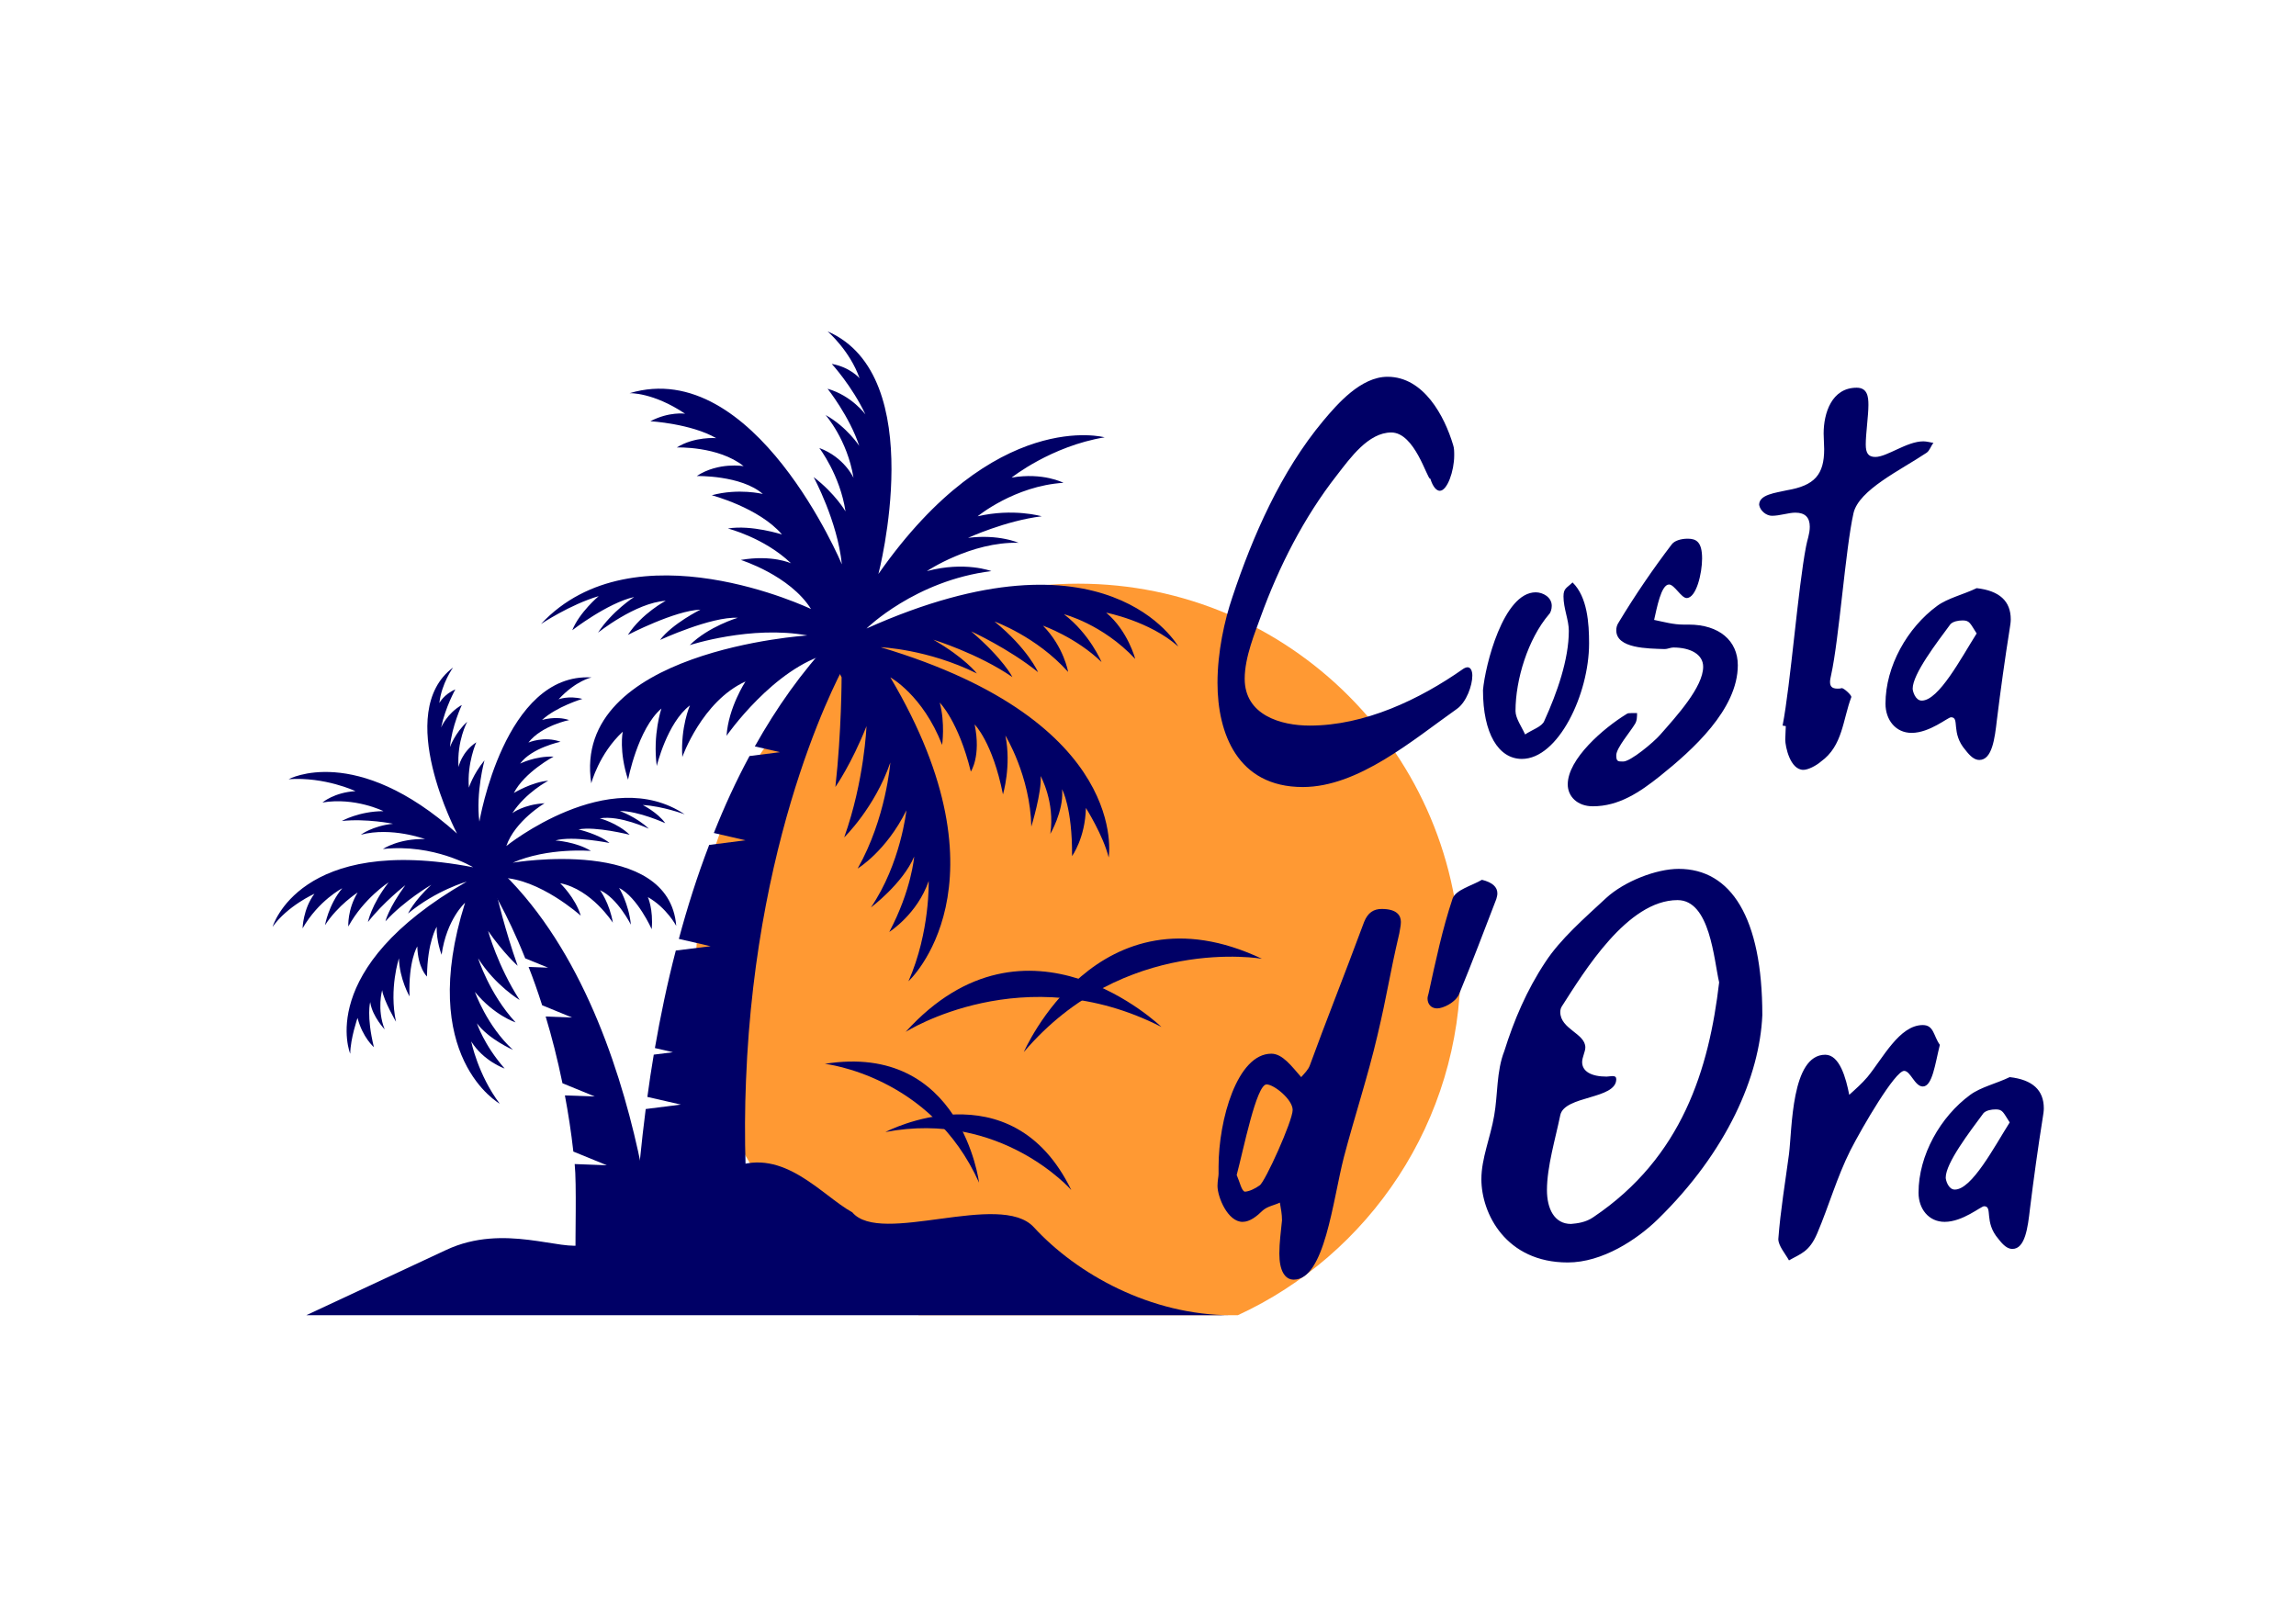 <?xml version="1.0" encoding="UTF-8"?> <svg xmlns="http://www.w3.org/2000/svg" xmlns:xlink="http://www.w3.org/1999/xlink" xmlns:xodm="http://www.corel.com/coreldraw/odm/2003" xml:space="preserve" width="210mm" height="148mm" version="1.1" style="shape-rendering:geometricPrecision; text-rendering:geometricPrecision; image-rendering:optimizeQuality; fill-rule:evenodd; clip-rule:evenodd" viewBox="0 0 21000 14800"> <defs> <style type="text/css"> .fil0 {fill:#FF9933} .fil1 {fill:#000066;fill-rule:nonzero} </style> </defs> <g id="Слой_x0020_1">  <path class="fil0" d="M9862.39 5339.18c1931.28,0 3496.81,1569.4 3496.81,3505.46 0,1414.04 -835.29,2632.39 -2038.09,3186.63l-2917.44 0c-1202.8,-554.24 -2038.08,-1772.59 -2038.08,-3186.63 0,-1936.06 1565.52,-3505.46 3496.8,-3505.46z"></path> <g id="_2026700010976"> <g> <path class="fil1" d="M5797.96 11848.84l1106.22 -76.8c-46.44,-375.42 -72.99,-735.67 -84.45,-1080.18 0.53,-3.88 0.27,-7.69 0.01,-11.51 -8.62,-276.04 -7.22,-542.01 3.42,-796.53 92.73,-2389.06 913.18,-3819.53 913.18,-3819.53l-128.75 -209.68c-274.24,290.35 -505.96,620.48 -703.72,973.22l230.4 52.73 -278.94 35.29c-122.8,227.14 -230.97,464.21 -326.28,703.99l289.83 66.76 -332.46 42.27c-108.97,284.2 -200.64,573.22 -277.39,859.82l290.4 66.9 -318.14 39.44c-79.35,304.37 -141.42,605.08 -191.3,892.05l165.3 38.24 -175.65 22.04c-22.1,132.47 -42.23,261.19 -58.57,386.78l306.16 70.09 -321.25 40.69c-20.88,159.24 -37,310.48 -51.54,453.13l0.06 0.8c-28.85,309.34 -43.74,577.67 -50.75,785.49l329.63 16.06 183.98 8.48 -175.02 22.06 -342.02 43.5c-5.82,236.61 -2.36,374.4 -2.36,374.4z"></path> <path class="fil1" d="M7697.57 6196.13c0,0 0,494.24 -56.88,1002.77 0,0 146.99,-209.01 284.53,-556.13 0,0 -19.1,498.87 -203.88,1017.11 0,0 279.68,-270.89 421.83,-684.51 0,0 -38.01,508.76 -298.77,969.57 0,0 260.76,-156.84 445.77,-532.35 0,0 -52.1,489.62 -324.77,888.72 0,0 291.6,-218.72 395.96,-465.61 0,0 -23.77,304.14 -227.65,689.14 0,0 255.97,-161.65 360.33,-465.85 0,0 14.08,465.85 -185.01,917.18 0,0 962.34,-879.07 -165.86,-2780.04 0,0 296.96,161.64 473.93,617.77 0,0 28.56,-199.52 -21.94,-386.59 0,0 170.53,167.93 284.35,630.51 0,0 94.9,-139.3 34.77,-430.76 0,0 164.27,161.47 259.17,639.77 0,0 78.82,-262.83 22.11,-538.35 0,0 227.64,370.48 237.11,833.07 0,0 97.92,-319.91 85.21,-462.59 0,0 132.74,237.64 88.51,529.1 0,0 119.64,-203.81 108.75,-392.88 -0.4,-5.2 -0.8,-10.46 -1.42,-15.71 0,0 94.9,167.92 91.7,611.37 0,0 120.27,-164.67 126.48,-440.25 0,0 158.05,250.15 208.49,452.94 0,0 208.73,-1238.87 -2085.68,-1922.98 0,0 429.7,16.52 880.09,239.87 0,0 -108.98,-142.5 -398.12,-308.77 0,0 409.98,125.98 723.06,342.02 0,0 -78.43,-161.41 -377.03,-418.25 0,0 343.86,156.85 611.68,373.34 0,0 -92.5,-214.09 -398.35,-463.44 0,0 381.65,135.47 673.19,460.98 0,0 -38.02,-228.15 -230.04,-423.04 0,0 303.45,107.02 535.66,332.77 0,0 -106.53,-256.84 -343.64,-437.22 0,0 350.71,87.71 651.71,408.59 0,0 -66.35,-256.6 -265.44,-423.1 0,0 395.9,76.22 659.11,309.23 0,0 -647.03,-1152.59 -2851.37,-164.1 0,0 445.54,-439.39 1142.27,-525.1 0,0 -241.67,-92.74 -590.15,0 0,0 405.37,-270.89 839.05,-259.01 0,0 -182.33,-80.85 -462.24,-45.13 0,0 341.41,-156.85 673.42,-197.36 0,0 -258.6,-75.99 -585.76,0 0,0 336.62,-277.97 784.79,-306.37 0,0 -187.41,-97.59 -474.33,-47.37 0,0 360.33,-287.63 851.13,-368.65 0,0 -1002.51,-275.58 -2069.2,1250.12 0,0 473.92,-1810.7 -464.7,-2219.29 0,0 203.88,175.75 292.39,429.16 0,0 -85.26,-101.42 -254.37,-131.65 0,0 184.95,201.19 308.01,462.59 0,0 -123.06,-170.9 -346.03,-235.23 0,0 201.48,254.37 289.37,522.86 0,0 -111.6,-173.3 -308.23,-282.77 0,0 199.03,223.35 255.91,575.09 0,0 -82.82,-187.7 -312.85,-273.35 0,0 189.62,247.12 239.5,579.89 0,0 -94.9,-164.04 -291.6,-313.8 0,0 218.18,401.51 258.42,798.39 0,0 -798.86,-1908.06 -1941.36,-1565.8 0,0 213.34,-9.43 507.33,187.69 0,0 -144.6,-21.37 -317.53,68.91 0,0 369.79,21.37 602,154.62 0,0 -196.81,-16.75 -360.28,85.25 0,0 379.2,-14.12 611.46,171.12 0,0 -230.04,-40.28 -429.13,90.34 0,0 405.36,-9.49 604.45,164.1 0,0 -220.4,-54.85 -466.91,11.65 0,0 433.74,114.28 642.46,359 0,0 -279.91,-90.51 -495.47,-54.79 0,0 331.95,83.25 578.29,318.42 0,0 -172.93,-80.62 -459.85,-30.79 0,0 448.17,140.04 642.41,448.87 0,0 -1619.62,-775.24 -2469.78,137.08 0,0 265.43,-177.42 527.62,-255.01 0,0 -175.32,147.36 -241.67,312.03 0,0 320.89,-248.49 565.81,-303.97 0,0 -203.88,131.47 -330.36,326.37 0,0 342.84,-274.15 619.5,-291.69 0,0 -218.18,114.27 -346.25,312.03 0,0 428.27,-223.13 663.72,-231.01 0,0 -257.56,127.99 -369.73,277.17 0,0 467.65,-215.69 710.97,-202.78 0,0 -267.03,79.02 -439.16,250.15 0,0 561.02,-183.64 1075.99,-88.5 0,0 -2161.55,136.1 -1976.76,1352.73 0,0 69.59,-269.29 287.72,-472.07 0,0 -36.37,178.78 48.84,438.82 0,0 88.69,-465.79 305.05,-651.09 0,0 -80.65,236.1 -42.63,525.73 0,0 94.9,-395.91 303.45,-554.3 0,0 -86.87,196.5 -69.6,472.08 0,0 179.37,-510.01 577.66,-690.8 0,0 -156.39,237.64 -173.09,496.64 0,0 432.89,-623.26 938.62,-753.02l113.76 218.5z"></path> <path class="fil1" d="M4459.53 8071.65l0.72 0.93c11.33,17.03 169.21,257.92 343.65,693.96l209.05 85.38 -178.25 -6.94c41.87,106.18 83.36,223.11 123.9,350.63l273.56 112.37 -241.3 -9.29c55.61,184.04 108.04,388.44 153.61,610.38l295.57 121.11 -273.3 -9.84c30.39,161.79 57.16,332.36 77.3,513.05l-0.06 0.62 306.68 125.38 -294.43 -11.04c19.08,183.39 3.58,673.94 8.33,874.63l717.87 -149.12c-28.35,-224.22 -73.36,-514.12 -145.21,-836.4l0.08 -0.79c-189.21,-854.28 -564.66,-1932.9 -1301.35,-2611.42l-76.42 146.4z"></path> <path class="fil1" d="M4544.2 8189.58c0,0 75.47,322.31 190.38,644.93 0,0 -127.93,-113.77 -270.46,-318.84 0,0 88.47,322.32 288.46,631.87 0,0 -223.94,-133.74 -379.63,-381.42 0,0 102.33,325.72 342.69,586.05 0,0 -193.89,-62.02 -371.86,-278.57 0,0 108.85,311.05 347.56,529.69 0,0 -223.49,-97.83 -329.27,-242.88 0,0 61.97,194.75 253.76,414.31 0,0 -191.61,-65.96 -306.08,-248.29 0,0 61.9,305.88 260.89,569.56 0,0 -762,-425.42 -317.07,-1838.03 0,0 -168.83,151.03 -214.6,475.66 0,0 -49.13,-125.69 -44.69,-255.47 0,0 -85.59,135.8 -88.92,454.8 0,0 -83.2,-76.28 -88.61,-275.53 0,0 -82.46,130.46 -71.13,457.04 0,0 -91.74,-159.37 -96.83,-347.82 0,0 -91.64,276.58 -26.91,579.59 0,0 -113,-193.48 -126.5,-288.52 0,0 -50.22,175.54 23.19,358.75 0,0 -109.13,-114.67 -130.79,-239.67 -0.69,-3.36 -1.17,-6.93 -1.66,-10.55 0,0 -36.26,124.2 33.64,412.84 0,0 -103.44,-88.97 -149.65,-267.59 0,0 -64.99,187.47 -66.83,327.51 0,0 -325.29,-775.79 1065.99,-1574.41 0,0 -277.72,77.05 -537.07,291.72 0,0 49.26,-109.5 212.06,-262.53 0,0 -247.92,145.12 -418.84,334.09 0,0 26.21,-117.3 181.91,-330.6 0,0 -200.14,155.08 -341.97,337.19 0,0 27.85,-153.51 188.89,-363.1 0,0 -228.03,146.72 -368.39,403.95 0,0 -10.08,-154.49 85.34,-311.12 0,0 -181.66,116.34 -298.43,299.12 0,0 30.41,-183.78 157.18,-337.83 0,0 -215.37,111.26 -362.47,366.69 0,0 4.05,-177.53 108.54,-316.54 0,0 -246.56,110.39 -382.58,302.56 0,0 245.73,-850.77 1834.09,-544.85 0,0 -357.85,-218.21 -825.33,-166.9 0,0 143.61,-97.53 384.8,-90.82 0,0 -305.5,-114.12 -586.59,-39.9 0,0 106.72,-80.67 294.55,-100.45 0,0 -246.57,-49.69 -468.88,-25.02 0,0 156.67,-89.4 381.43,-90.19 0,0 -261.73,-129.39 -558.27,-79.12 0,0 107.31,-92.4 302.01,-103.95 0,0 -279.12,-132.09 -611.27,-109.3 0,0 611.48,-333.78 1540.26,497.08 0,0 -586.12,-1107.6 -36.42,-1518.34 0,0 -105.97,145.91 -125.08,324.69 0,0 40.14,-79.13 146,-124.73 0,0 -89.96,159.57 -130.38,348.76 0,0 54.14,-130.23 189.72,-206.36 0,0 -92.6,196.78 -108.56,385.28 0,0 46.01,-130.38 157.64,-231.68 0,0 -95.77,176.05 -79.06,414.01 0,0 25.26,-134.88 162.23,-226.19 0,0 -85.94,190.33 -67.61,414.86 0,0 36.88,-121.41 142.3,-249.3 0,0 -80.8,295.45 -46.4,560.28 0,0 229.15,-1366.63 1026.05,-1319.09 0,0 -140.27,26.5 -301.94,200.14 0,0 91.05,-36.03 217.83,-3.94 0,0 -237.94,70.98 -369.04,193.21 0,0 125.71,-40.93 248,0.48 0,0 -249.58,49.22 -372.59,205.58 0,0 143.58,-61.77 293.66,-7.2 0,0 -265.7,56.26 -369.15,199.97 0,0 135.28,-69.52 306.21,-64.22 0,0 -265.31,141.21 -363.87,332.7 0,0 168.63,-101.76 314.77,-111.76 0,0 -203.81,105.36 -328.58,296.56 0,0 100.42,-79.23 295.12,-90.79 0,0 -270.66,160.28 -350.24,391.44 0,0 937.46,-754.25 1631.33,-290.05 0,0 -200.37,-74.98 -383.18,-85.17 0,0 137.05,69.15 205.47,166.2 0,0 -247.12,-112.88 -415.33,-111.29 0,0 152.88,54.42 265.11,161.92 0,0 -265.49,-125.82 -448.34,-94.78 0,0 159.53,40.71 273.25,150.25 0,0 -313.43,-79.83 -468.11,-48.94 0,0 187.6,44.14 283.54,123.98 0,0 -337.9,-68.52 -494.43,-22.91 0,0 186.09,10.55 324.49,95.61 0,0 -393.78,-33.66 -715.1,107.7 0,0 1430.24,-243.48 1495.47,578 0,0 -86.32,-164.78 -259.47,-263.37 0,0 51.05,111.01 35.1,293.62 0,0 -128.96,-290.14 -298.36,-377.65 0,0 88.43,141.48 108.03,336.37 0,0 -122.19,-243.73 -282.25,-315.04 0,0 86.42,114.77 117.48,297.07 0,0 -195.06,-304.98 -482.18,-361.36 0,0 138.14,130.89 188.53,297.11 0,0 -377.61,-339.83 -727,-346.98l-40.7 160.16z"></path> </g> <path class="fil1" d="M2801.26 12031.27l1280.92 -597.82c530.16,-247.46 1057.59,19.07 1259.34,-49.59 502.76,-170.94 319.84,-296.86 1369.28,-707.65 458.21,-179.35 802.65,257.69 1084.75,413.77 258.58,308.2 1352.56,-198.54 1660.18,136.1 393.86,428.39 1067.01,805.19 1809.26,805.19l-8463.73 0z"></path> </g> <g id="_2026700010928"> <path class="fil1" d="M8954.84 10818.29c0,0 -161.28,-1286.66 -1410.45,-1086.68 0,0 970.4,106.08 1410.45,1086.68z"></path> <path class="fil1" d="M8098.3 10355.38c0,0 1148.13,-605.99 1700.09,530.43 0,0 -643.19,-732.67 -1700.09,-530.43z"></path> <path class="fil1" d="M10622.62 9393.95c0,0 -1225.84,-1185.54 -2339.09,45.4 0,0 1080.25,-688.34 2339.09,-45.4z"></path> <path class="fil1" d="M9364.28 9623.49c0,0 675.5,-1563.67 2177.46,-853.11 0,0 -1262.49,-222.31 -2177.46,853.11z"></path> </g> <path class="fil1" d="M13290.85 4070.49c-77.99,-261.96 -268.15,-623.93 -599.71,-623.93 -243.86,0 -458.37,247.67 -590.01,404.83 -385.2,461.98 -643.65,1052.5 -828.93,1609.71 -73.11,214.31 -136.52,504.84 -136.52,785.81 0,457.2 180.4,952.48 780.17,952.48 507.08,0 1004.44,-428.62 1409.12,-714.37 87.76,-61.88 141.45,-214.32 141.45,-304.77 0,-42.86 -14.64,-76.21 -43.88,-76.21 -9.81,0 -24.4,4.78 -39.05,14.28 -399.79,280.97 -902.04,519.13 -1404.23,519.13 -263.33,0 -594.89,-95.28 -594.89,-428.62 0,-200.03 97.52,-428.63 146.28,-566.72 165.75,-457.2 394.91,-909.67 697.29,-1295.44 121.87,-157.16 287.68,-390.48 497.26,-390.48 214.62,0 326.73,423.84 355.97,423.84l0 -4.78c24.4,81 58.52,114.3 87.81,114.3 68.23,0 131.64,-180.96 131.64,-323.83 0,-33.36 0,-66.66 -9.77,-95.23zm273.04 2243.08c0,395.32 141.45,628.65 355.97,628.65 331.56,0 614.41,-590.52 614.41,-1057.28 0,-180.95 -14.64,-423.84 -151.22,-557.15 -53.58,52.36 -82.82,52.36 -82.82,128.58 0,109.52 48.76,214.32 48.76,314.33 0,261.9 -107.28,566.72 -224.33,823.89 -19.52,52.37 -112.11,80.95 -175.51,123.81 -29.29,-66.66 -87.76,-147.66 -87.76,-214.31 0,-285.75 112.11,-657.23 307.15,-885.83 14.65,-14.29 24.35,-47.59 24.35,-76.16 0,-81 -82.87,-123.86 -146.28,-123.86 -297.39,0 -463.19,671.51 -482.72,895.33zm1662.79 -376.2c24.36,0 53.59,-14.29 77.94,-14.29 156.1,0 273.09,61.87 273.09,176.17 0,185.74 -243.8,452.48 -394.9,623.93 -58.53,66.66 -268.22,242.89 -336.45,242.89 -48.81,0 -63.4,0 -63.4,-57.15 0,-66.72 131.63,-219.1 170.63,-285.75 19.53,-28.58 19.53,-71.44 19.53,-100.02l-53.64 0c-14.65,0 -34.18,0 -43.88,9.51 -209.69,128.59 -536.42,409.56 -536.42,642.94 0,109.52 87.81,200.02 229.21,200.02 238.92,0 429.08,-128.58 614.42,-276.24 297.38,-238.11 711.82,-609.58 711.82,-1014.41 0,-223.82 -170.63,-371.42 -448.55,-371.42l-48.76 0c-92.7,0 -175.57,-23.85 -268.21,-42.86 24.41,-104.8 63.4,-323.89 136.52,-323.89 48.81,0 112.16,123.86 160.92,123.86 87.76,0 141.4,-223.87 141.4,-361.97 0,-152.38 -53.64,-180.95 -131.63,-180.95 -63.35,0 -121.88,19.01 -146.29,52.36 -170.63,223.82 -336.44,466.71 -482.72,709.6 -19.47,28.57 -24.35,52.42 -24.35,76.22 0,166.67 287.62,166.67 443.72,171.45zm1077.56 700.08c9.71,0 19.47,4.73 29.23,4.73 0,38.14 -4.88,81 -4.88,123.86 0,61.88 43.88,276.19 165.81,276.19 43.88,0 117.05,-38.08 160.93,-76.16 199.87,-142.88 199.87,-385.77 277.92,-590.57 0,-19.07 -68.29,-80.95 -87.76,-80.95 -14.65,4.73 -29.29,4.73 -39.05,4.73 -53.65,0 -68.24,-23.79 -68.24,-61.88 0,-19.06 4.89,-38.13 9.71,-61.93 73.17,-328.61 131.64,-1157.28 204.81,-1481.12 48.76,-214.31 433.96,-395.26 668,-552.43 29.23,-19.07 39.05,-61.93 63.4,-90.5 -29.29,-4.78 -63.4,-14.29 -92.69,-14.29 -151.11,0 -331.56,142.87 -438.79,142.87 -63.4,0 -87.76,-33.35 -87.76,-114.3 0,-100.01 24.36,-261.95 24.36,-361.96 0,-76.17 -9.71,-157.17 -107.29,-157.17 -229.16,0 -302.27,233.38 -302.27,419.12 0,47.65 4.88,100.01 4.88,142.88 0,233.38 -87.76,333.39 -341.32,376.25 -102.4,23.8 -253.57,38.08 -253.57,133.32 9.77,57.15 68.29,100.01 116.99,100.01 73.17,0 151.22,-28.58 214.63,-28.58 87.76,0 131.64,42.87 131.64,128.59 0,66.71 -24.41,123.86 -34.18,181.01 -73.11,376.2 -141.4,1262.03 -214.51,1638.28zm1774.91 -1257.3c-117.05,57.15 -263.33,90.51 -360.91,161.95 -273.04,200.02 -472.9,552.43 -472.9,895.33 0,147.6 92.58,266.68 238.86,266.68 165.81,0 331.62,-142.87 360.85,-142.87 82.88,0 -4.88,142.87 131.69,300.03 43.88,57.15 82.88,90.51 126.76,90.51 116.99,0 141.34,-195.3 160.87,-366.75 34.17,-276.19 73.17,-557.21 117.05,-833.4 4.88,-28.58 9.7,-61.93 9.7,-85.73 0,-166.66 -102.4,-261.95 -311.97,-285.75zm0 414.34c-141.46,223.82 -346.26,614.36 -502.25,614.36 -58.53,0 -82.88,-85.72 -82.88,-109.57 0,-133.31 219.39,-419.06 346.15,-590.51 24.35,-23.8 68.23,-33.36 112.11,-33.36 63.4,0 68.34,28.58 126.87,119.08l0 0zm-6933.7 4944.38c0,23.79 -9.77,61.87 -9.77,109.52 0,100.01 92.64,328.61 229.22,328.61 68.23,0 131.63,-52.37 185.27,-104.8 43.88,-38.08 107.29,-47.58 155.99,-71.43 9.77,57.15 19.53,104.79 19.53,161.94 -9.76,100.01 -24.35,204.81 -24.35,304.82 0,152.38 48.7,238.11 131.63,238.11 282.75,0 355.92,-719.16 458.32,-1119.21 97.46,-371.42 219.39,-738.17 307.15,-1114.37 92.7,-390.54 107.34,-538.2 199.93,-933.47 4.88,-33.35 14.64,-71.44 14.64,-104.79 0,-61.88 -39,-119.03 -175.57,-119.03 -73.11,0 -126.76,33.3 -160.87,119.03 -199.93,538.2 -346.21,900.11 -497.31,1314.45 -14.65,38.14 -48.76,71.44 -78.05,104.79 -87.76,-100.01 -170.64,-214.31 -273.04,-214.31 -312.09,0 -482.72,604.86 -482.72,1033.42l0 66.72zm165.75 9.5c63.4,-238.1 180.45,-828.67 273.09,-828.67 68.23,0 238.92,138.15 238.92,233.38 0,100.01 -253.57,661.95 -302.33,690.52 -38.99,28.58 -97.52,57.15 -136.51,57.15 -29.29,-9.5 -43.88,-85.72 -73.17,-152.38zm2242.98 -2700.33c-87.76,52.42 -238.92,90.5 -268.21,171.45 -92.64,276.24 -155.99,576.28 -219.39,866.81 -4.94,19.01 -9.77,33.3 -9.77,47.59 0,52.42 34.12,90.5 87.76,90.5 53.64,0 165.75,-52.37 199.92,-128.59 121.93,-295.25 229.16,-581 341.33,-871.53 4.82,-19.07 9.76,-33.36 9.76,-52.37 0,-57.15 -43.88,-100.01 -141.4,-123.86zm2564.73 1238.28c0,-895.38 -287.69,-1338.3 -765.47,-1338.3 -204.81,0 -497.37,114.3 -663.18,266.74 -199.87,185.74 -419.32,376.2 -555.83,585.79 -170.69,257.17 -287.69,533.36 -375.44,814.39 -73.17,185.73 -58.53,400.05 -92.7,590.51 -34.06,200.02 -116.99,390.54 -116.99,581 0,314.33 224.28,762.02 789.88,762.02 316.97,0 633.94,-209.53 824.1,-395.27 633.83,-619.14 931.27,-1309.66 955.63,-1866.88zm-394.97 -300.03c-92.58,790.53 -336.44,1600.14 -1150.67,2147.85 -68.29,47.64 -146.28,57.15 -204.8,61.93 -151.11,0 -219.46,-138.15 -219.46,-309.6 0,-214.32 78.06,-471.49 121.93,-685.75 39,-181.01 512.02,-142.87 512.02,-328.61 0,-19.07 -9.82,-28.57 -34.17,-28.57 -19.53,0 -39,4.72 -53.65,4.72 -141.34,0 -224.27,-47.59 -224.27,-133.31 0,-42.86 29.23,-95.29 29.23,-133.37 0,-128.59 -229.16,-166.67 -229.16,-323.83 0,-19.07 4.89,-38.14 14.65,-52.43 204.8,-319.05 599.71,-971.55 1058.03,-971.55 297.44,0 331.62,542.93 380.32,752.52zm2018.65 571.5c-58.47,-81 -53.58,-181.02 -155.99,-181.02 -214.51,0 -365.67,304.82 -507.07,476.27 -48.76,57.15 -107.29,109.52 -165.81,161.95 -29.23,-152.44 -87.76,-366.75 -219.39,-366.75 -312.04,0 -302.33,681.01 -331.57,909.61 -34.17,257.18 -78.05,514.35 -97.52,776.31 0,61.93 63.35,133.37 97.52,195.24 107.29,-61.87 185.28,-76.16 258.4,-247.61 107.28,-252.45 180.45,-514.35 302.32,-757.24 112.17,-219.09 409.61,-728.66 492.49,-728.66 58.52,0 97.52,142.88 170.63,142.88 87.76,0 112.11,-204.81 155.99,-380.98l0 0zm638.83 295.25c-117.05,57.15 -263.33,90.51 -360.85,161.95 -273.04,200.02 -472.96,552.43 -472.96,895.33 0,147.6 92.64,266.68 238.92,266.68 165.75,0 331.56,-142.88 360.85,-142.88 82.87,0 -4.88,142.88 131.63,300.04 43.88,57.15 82.88,90.51 126.76,90.51 117.05,0 141.4,-195.3 160.93,-366.75 34.11,-276.19 73.11,-557.22 116.99,-833.4 4.94,-28.58 9.76,-61.93 9.76,-85.73 0,-166.67 -102.4,-261.95 -312.03,-285.75zm0 414.34c-141.46,223.82 -346.26,614.36 -502.25,614.36 -58.53,0 -82.88,-85.72 -82.88,-109.57 0,-133.32 219.39,-419.07 346.21,-590.52 24.35,-23.79 68.23,-33.35 112.11,-33.35 63.4,0 68.28,28.57 126.81,119.08l0 0z"></path> </g> </svg> 